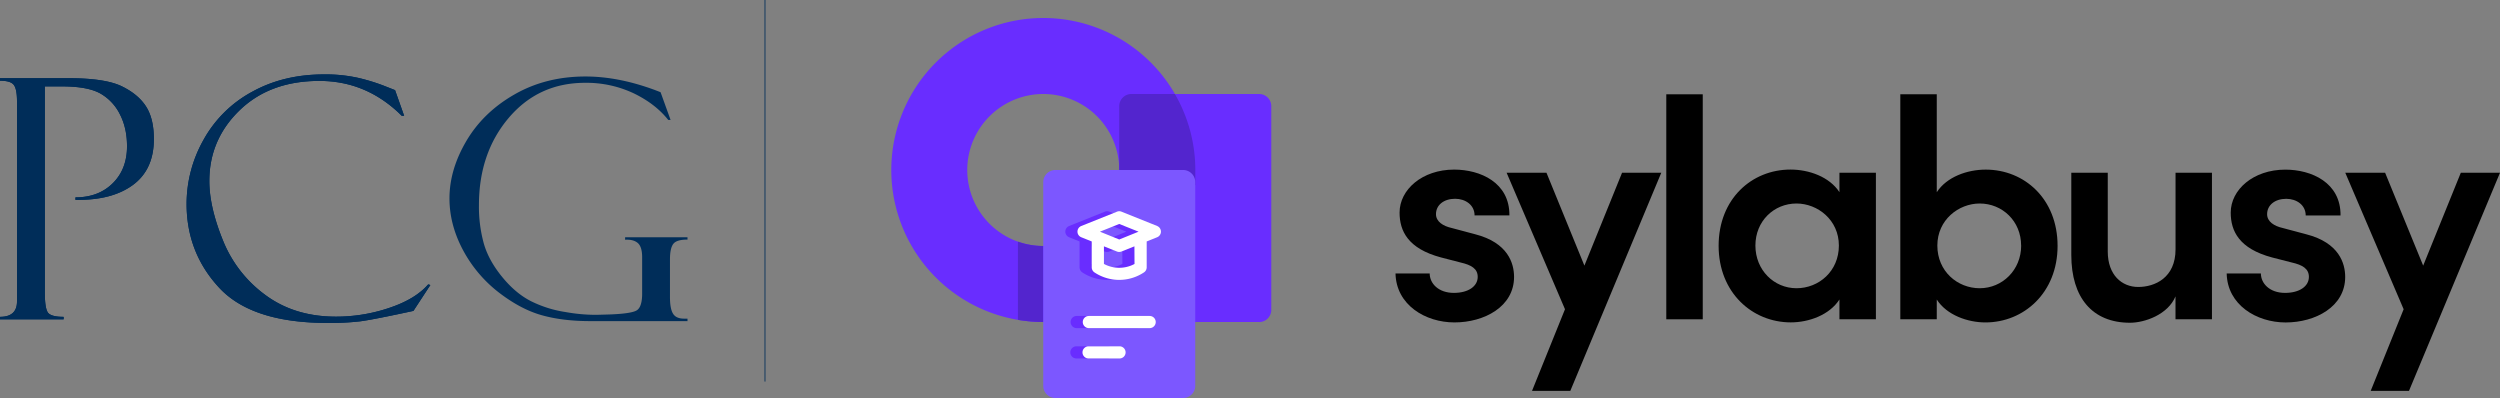 <svg xmlns="http://www.w3.org/2000/svg" viewBox="0 0 1920 305.66"><rect x="0" y="0" width="1920" height="305.66" fill="#808080" stroke="none"/><defs><style>.cls-1{fill:#692dff;}.cls-2{fill:#5325ce;}.cls-3{fill:#7c57ff;}.cls-4{fill:#fff;}.cls-5{fill:#002d59;}</style></defs><g id="Warstwa_2" data-name="Warstwa 2"><g id="Warstwa_1-2" data-name="Warstwa 1"><path class="cls-1" d="M967,247.29H868.92a9.34,9.34,0,0,1-9.33-9.34V81.52a9.33,9.33,0,0,1,9.33-9.33H967a9.34,9.34,0,0,1,9.34,9.33V238a9.34,9.34,0,0,1-9.34,9.34"/><path class="cls-1" d="M801.22,72.19a58.37,58.37,0,1,1-58.37,58.37,58.43,58.43,0,0,1,58.37-58.37m0-58.37A116.74,116.74,0,1,0,918,130.56,116.74,116.74,0,0,0,801.22,13.82"/><path class="cls-2" d="M781.76,185.58v60.07a117.75,117.75,0,0,0,19.46,1.64V188.92a58.36,58.36,0,0,1-19.46-3.34"/><path class="cls-2" d="M859.58,81.53v49L918,142.23V130.55A116.23,116.23,0,0,0,902.3,72.19H868.92a9.34,9.34,0,0,0-9.34,9.34"/><path class="cls-3" d="M908.61,305.66H810.56a9.34,9.34,0,0,1-9.34-9.34V139.89a9.33,9.33,0,0,1,9.34-9.33h98.05a9.33,9.33,0,0,1,9.34,9.33V296.32a9.34,9.34,0,0,1-9.34,9.34"/><path class="cls-1" d="M873.59,252H826.9a4.67,4.67,0,1,1,0-9.34h46.69a4.67,4.67,0,0,1,0,9.34"/><path class="cls-1" d="M850.25,275.3H826.9a4.67,4.67,0,1,1,0-9.33h23.35a4.67,4.67,0,1,1,0,9.33"/><path class="cls-1" d="M879.39,173.56l-27.42-11a4.58,4.58,0,0,0-3.45,0l-27.41,11a4.66,4.66,0,0,0,0,8.66l8,3.22v19.84a4.68,4.68,0,0,0,2.08,3.91,34.3,34.3,0,0,0,38,0,4.68,4.68,0,0,0,2.08-3.91V185.44l8-3.22a4.66,4.66,0,0,0,0-8.66M850.25,172l14.82,5.93-14.82,6-14.83-6ZM862,202.65a24.84,24.84,0,0,1-23.53,0V189.18l10,4a5,5,0,0,0,1.73.33,4.86,4.86,0,0,0,1.72-.33l10-4Z"/><path class="cls-4" d="M882.93,252H836.24a4.67,4.67,0,1,1,0-9.34h46.69a4.67,4.67,0,1,1,0,9.34"/><path class="cls-4" d="M859.58,275.3H836.24a4.67,4.67,0,1,1,0-9.33h23.34a4.67,4.67,0,1,1,0,9.33"/><path class="cls-4" d="M888.72,173.56l-27.41-11a4.58,4.58,0,0,0-3.45,0l-27.41,11a4.65,4.65,0,0,0,0,8.66l8,3.22v19.84a4.7,4.7,0,0,0,2.07,3.91,34.32,34.32,0,0,0,38.06,0,4.68,4.68,0,0,0,2.08-3.91V185.44l8-3.22a4.66,4.66,0,0,0,0-8.66M859.58,172l14.83,5.93-14.83,6-14.82-6Zm11.77,30.7a24.84,24.84,0,0,1-23.53,0V189.18l10,4a4.67,4.67,0,0,0,3.45,0l10-4Z"/><path class="cls-5" d="M303.44,69.32l6.94,19.6h-1.85Q281.65,62.13,245.2,62.15q-37.8,0-61.11,22.5t-23.31,54.43q0,19.74,10.39,45.39a96.06,96.06,0,0,0,32.73,42.15q22.41,16.57,54.18,16.56A127.17,127.17,0,0,0,299,236.44q20.06-6.7,29.84-18.05l1.67.51-13,19.87q-31.41,6.81-40.8,8a197,197,0,0,1-25.08,1.25q-58.17,0-83.27-27t-25.07-64.57a100.2,100.2,0,0,1,12.87-48.8,93,93,0,0,1,37.17-37q24.22-13.52,55.42-13.5a114,114,0,0,1,27,2.8,151.36,151.36,0,0,1,19,5.86L303,69.06c.27.08.43.16.48.26"/><path class="cls-5" d="M0,62V60.06H52.81c18.78,0,32.39,2.11,40.92,6.3s14.68,9.43,18.6,15.68,5.85,14.49,5.85,24.74q0,23.52-16.24,35.37t-44,11.32v-1.89q17.64,0,28.61-10.81t11-28.41c0-9.15-1.75-17.25-5.34-24.31a37.37,37.37,0,0,0-15-16.16c-6.48-3.68-16.32-5.53-29.58-5.53H34.44V224.77q0,13.44,3,16c2,1.73,5.81,2.57,11.43,2.57v1.89H0v-1.89q13.05,0,13.06-11.91V78.16c0-6.54-.82-10.85-2.51-13S5.35,62,0,62"/><path class="cls-5" d="M528,244.75v1.87h-74.7q-21.46,0-37.64-4.65t-32.94-17.64A101.43,101.43,0,0,1,355.55,192c-6.88-12.93-10.36-26.1-10.36-39.61q0-22.12,13-44.16t37-35.74q24-13.74,54.44-13.75,27.27,0,57.69,12.07L515,92.11H513.2q-9.71-12.28-26.46-20.42a85.09,85.09,0,0,0-37.36-8.09q-35.83,0-58.69,26.95t-22.86,67a106.13,106.13,0,0,0,3.77,29.6c2.51,8.69,7.23,17.21,14.15,25.65s14.31,14.61,22.24,18.6a89.56,89.56,0,0,0,26.6,8.29,131.45,131.45,0,0,0,23.36,2.1l10-.28c11.22-.4,18.23-1.46,21-3.12s4.22-6,4.22-12.82v-28c0-5.44-1.16-9.1-3.42-11s-5.48-2.71-9.66-2.45v-1.89H528V184c-5.37,0-9,1-10.76,3.13s-2.7,6.11-2.7,12.05v29.08q0,8.82,2.34,12.62c1.54,2.54,4.37,3.84,8.48,3.84Z"/><path class="cls-5" d="M303.44,69.32l6.94,19.6h-1.85Q281.65,62.13,245.2,62.15q-37.8,0-61.11,22.5t-23.31,54.43q0,19.74,10.39,45.39a96.06,96.06,0,0,0,32.73,42.15q22.41,16.57,54.18,16.56A127.17,127.17,0,0,0,299,236.44q20.06-6.7,29.84-18.05l1.67.51-13,19.87q-31.41,6.81-40.8,8a197,197,0,0,1-25.08,1.25q-58.17,0-83.27-27t-25.07-64.57a100.2,100.2,0,0,1,12.87-48.8,93,93,0,0,1,37.17-37q24.22-13.52,55.42-13.5a114,114,0,0,1,27,2.8,151.36,151.36,0,0,1,19,5.86L303,69.06c.27.08.43.16.48.26"/><path class="cls-5" d="M0,62V60.06H52.81c18.78,0,32.39,2.11,40.92,6.3s14.68,9.43,18.6,15.68,5.85,14.49,5.85,24.74q0,23.52-16.24,35.37t-44,11.32v-1.89q17.64,0,28.61-10.81t11-28.41c0-9.15-1.75-17.25-5.34-24.31a37.37,37.37,0,0,0-15-16.16c-6.48-3.68-16.32-5.53-29.58-5.53H34.44V224.77q0,13.44,3,16c2,1.73,5.81,2.57,11.43,2.57v1.89H0v-1.89q13.05,0,13.06-11.91V78.16c0-6.54-.82-10.85-2.51-13S5.35,62,0,62"/><rect class="cls-5" x="587.18" width="0.65" height="293.03"/><path d="M1071.75,210H1098c0,7.71,6.75,14.94,18.56,14.94,11.09,0,18.32-5.06,18.32-12.29,0-6.26-4.82-9.15-13.26-11.08l-14.94-3.86c-25.3-6.75-31.81-20.24-31.81-34.46,0-17.59,17.35-33,41.93-33,20,0,42.66,9.88,42.42,35.19h-26.75c0-8-7-12.78-14.94-12.78-8.68,0-14.7,4.82-14.7,11.81,0,5.79,5.54,9.16,12,10.61l18.08,4.82c25.3,6.5,29.88,22.41,29.88,32.77,0,22.9-22.89,34.95-45.79,34.95C1094.64,247.63,1072.23,234.13,1071.75,210Z"/><path d="M1275.86,132.67,1206,300.17h-29.4l25.31-62.67-44.83-104.83h30.61L1216.82,204l28.92-71.34Z"/><path d="M1920,132.67l-69.89,167.5h-29.4L1846,237.5l-44.83-104.83h30.6L1861,204l28.91-71.34Z"/><path d="M1279.71,72.42h28v172.8h-28Z"/><path d="M1440.69,132.67V245.22h-28V230c-7.72,12-23.62,17.59-37.36,17.59-29.64,0-55.43-22.9-55.43-58.81,0-36.15,25.55-58.56,55.19-58.56,14.22,0,29.88,5.55,37.6,17.35V132.67Zm-28.43,55.91c0-19.76-16.39-32.29-32.54-32.29-17.35,0-31.57,13.5-31.57,32.29s14.22,32.78,31.57,32.78C1396.83,221.36,1412.26,208.34,1412.26,188.58Z"/><path d="M1580.22,188.82c0,35.91-25.79,58.81-55.43,58.81-13.5,0-29.64-5.55-37.35-17.59v15.18h-28V72.42h28v75.19c7.71-11.8,23.37-17.35,37.59-17.35C1554.67,130.26,1580.22,152.67,1580.22,188.82Zm-28-.24c0-18.79-14.46-32.29-31.81-32.29-16.15,0-32.53,12.53-32.53,32.29s15.42,32.78,32.53,32.78C1537.8,221.36,1552.26,207.38,1552.26,188.58Z"/><path d="M1698.78,132.67V245.22h-28v-17.6c-5.79,14-23.62,20.25-34.95,20.25-28.92,0-45.07-19.28-45.07-52.06V132.67h28v60.49c0,18.08,10.84,27.23,23.38,27.23,12.77,0,28.68-7,28.68-28.92v-58.8Z"/><path d="M1710.09,210h26.27c0,7.71,6.75,14.94,18.56,14.94,11.09,0,18.31-5.06,18.31-12.29,0-6.26-4.81-9.15-13.25-11.08L1745,197.74c-25.3-6.75-31.81-20.24-31.81-34.46,0-17.59,17.35-33,41.93-33,20,0,42.66,9.88,42.41,35.19h-26.75c0-8-7-12.78-14.94-12.78-8.67,0-14.7,4.82-14.7,11.81,0,5.79,5.54,9.16,12,10.61l18.08,4.82c25.3,6.5,29.88,22.41,29.88,32.77,0,22.9-22.89,34.95-45.79,34.95C1733,247.63,1710.58,234.13,1710.09,210Z"/></g></g></svg>